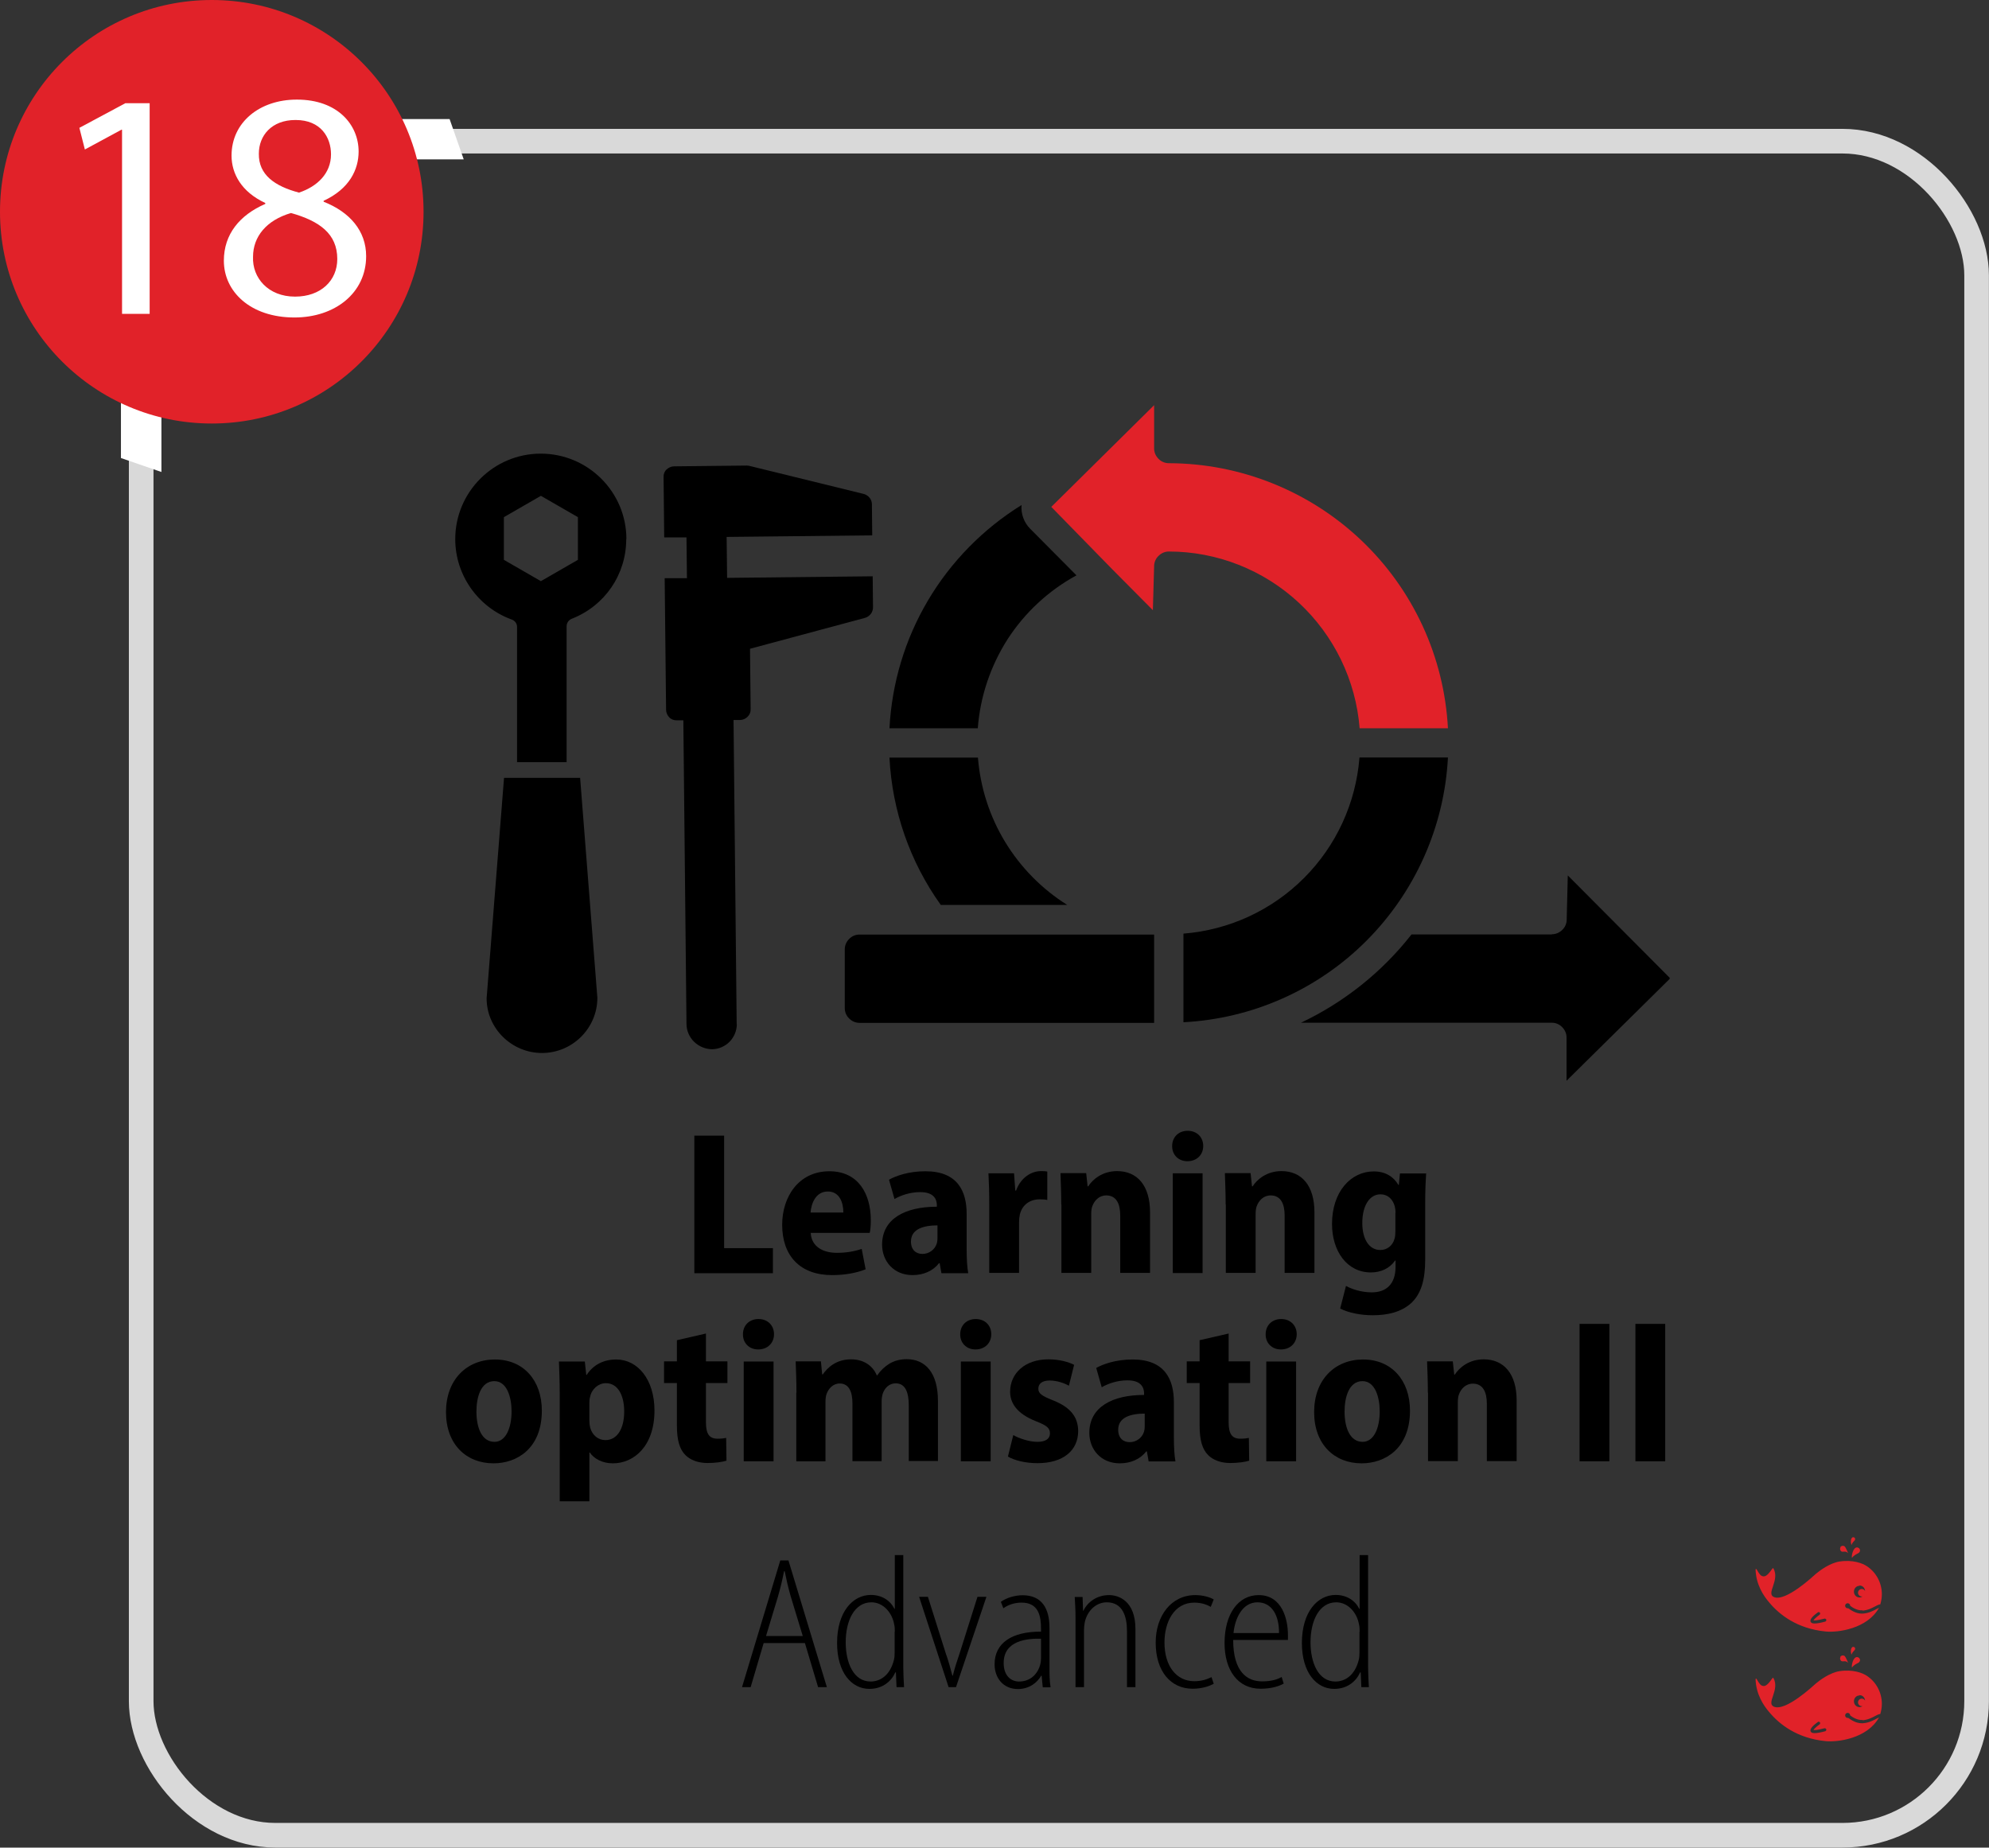 <?xml version="1.0" encoding="UTF-8"?>
<svg id="Calque_2" xmlns="http://www.w3.org/2000/svg" viewBox="0 0 126.79 117.79">
  <rect x="0" y="0" width="126.79" height="117.79" fill="#333333" stroke="none"/>
  <defs>
    <style>
      .cls-1 {
        fill: #fff;
      }

      .cls-2, .cls-3 {
        fill: none;
      }

      .cls-4 {
        fill: #e12229;
      }

      .cls-5 {
        fill: #e12229;
      }

      .cls-3 {
        stroke: #d9d9d9;
        stroke-miterlimit: 10;
        stroke-width: 1.57px;
      }
    </style>
  </defs>
  <g id="Iconographie">
    <g>
      <rect class="cls-3" x="9" y="9" width="117" height="108" rx="8.55" ry="8.55"/>
      <g>
        <rect class="cls-2" x="18" y="72" width="99" height="45"/>
        <path d="M44.26,72.4h1.9v7.17h3.11v1.6h-5.01v-8.76Z"/>
        <path d="M51.68,78.61c.05.87.79,1.26,1.66,1.26.61,0,1.12-.09,1.59-.25l.25,1.3c-.59.24-1.35.37-2.14.37-2.03,0-3.18-1.22-3.18-3.21,0-1.77,1.04-3.41,3.01-3.41,1.85,0,2.64,1.45,2.64,3.12,0,.38-.03.66-.07.81h-3.77ZM53.76,77.3c0-.58-.21-1.34-.99-1.34s-1.06.78-1.1,1.34h2.09Z"/>
        <path d="M60.01,81.16l-.11-.63h-.04c-.39.5-1,.76-1.69.76-1.2,0-1.94-.89-1.94-1.94,0-1.66,1.48-2.42,3.49-2.42v-.1c0-.39-.21-.84-1.08-.83-.61,0-1.21.2-1.62.44l-.35-1.23c.42-.24,1.24-.54,2.32-.54,2.06,0,2.63,1.28,2.63,2.72v2.26c0,.58.03,1.14.1,1.52h-1.7ZM59.77,78.12c-.9,0-1.7.23-1.7,1.03,0,.55.34.79.73.79.42,0,.8-.27.92-.68.03-.1.04-.21.04-.32v-.82Z"/>
        <path d="M63.06,76.84c0-.84-.02-1.48-.05-2.04h1.63l.08,1.1h.05c.31-.86,1.01-1.24,1.58-1.24.18,0,.27,0,.41.03v1.81c-.14-.03-.29-.04-.49-.04-.61,0-1.11.34-1.26.97-.03.13-.05.31-.05.5v3.22h-1.9v-4.32Z"/>
        <path d="M67.65,76.79c0-.76-.03-1.42-.05-2h1.64l.09.84h.04c.28-.44.9-.97,1.84-.97,1.27,0,2.1.9,2.1,2.63v3.86h-1.9v-3.66c0-.73-.24-1.28-.89-1.28-.46,0-.76.33-.89.69-.05.12-.07.32-.07.52v3.73h-1.9v-4.37Z"/>
        <path d="M76.7,73.06c0,.55-.4.97-1.01.97-.58,0-.98-.42-.97-.97,0-.57.41-.97.99-.97s.99.4.99.97ZM74.76,81.16v-6.36h1.9v6.36h-1.9Z"/>
        <path d="M78.13,76.79c0-.76-.03-1.42-.05-2h1.64l.09.84h.04c.28-.44.9-.97,1.84-.97,1.27,0,2.1.9,2.1,2.63v3.86h-1.9v-3.66c0-.73-.24-1.28-.89-1.28-.46,0-.76.33-.89.69-.05.12-.07.32-.07.52v3.73h-1.9v-4.37Z"/>
        <path d="M90.91,74.8c-.03.46-.06,1.04-.06,1.93v3.57c0,1.27-.25,2.19-.91,2.79-.63.56-1.49.76-2.43.76-.76,0-1.54-.15-2.08-.43l.37-1.44c.38.21.98.41,1.65.41.91,0,1.51-.52,1.51-1.63v-.4h-.03c-.33.49-.89.76-1.54.76-1.53,0-2.48-1.36-2.48-3.09,0-2.07,1.21-3.35,2.66-3.35.76,0,1.27.35,1.57.86h.03l.07-.73h1.65ZM88.96,77.31c0-.14-.02-.28-.05-.4-.12-.45-.44-.77-.91-.77-.69,0-1.16.71-1.16,1.83,0,1.02.43,1.72,1.15,1.72.42,0,.78-.27.9-.7.05-.15.06-.35.06-.52v-1.17Z"/>
        <path d="M34.54,89.93c0,2.42-1.59,3.36-3.08,3.36-1.75,0-3.03-1.22-3.03-3.27s1.31-3.35,3.12-3.35,2.99,1.32,2.99,3.26ZM30.37,89.98c0,1.09.37,1.94,1.15,1.94.71,0,1.09-.86,1.09-1.94,0-.92-.3-1.93-1.1-1.93-.85,0-1.14,1.01-1.14,1.93Z"/>
        <path d="M35.68,88.9c0-.81-.03-1.5-.05-2.1h1.65l.09.85h.03c.41-.63,1.06-.98,1.88-.98,1.39,0,2.44,1.3,2.44,3.25,0,2.3-1.33,3.37-2.65,3.37-.69,0-1.22-.31-1.47-.69h-.03v3.11h-1.89v-6.81ZM37.57,90.56c0,.17.02.32.05.45.13.49.52.8.97.8.78,0,1.2-.77,1.2-1.82s-.41-1.81-1.17-1.81c-.47,0-.9.37-1,.86-.04.12-.05.25-.05.38v1.13Z"/>
        <path d="M45,85.01v1.78h1.37v1.38h-1.37v2.49c0,.76.22,1.06.74,1.06.23,0,.41-.02.55-.05l.02,1.45c-.25.08-.69.15-1.21.15-.59,0-1.1-.19-1.41-.51-.36-.36-.54-.93-.54-1.87v-2.72h-.82v-1.38h.82v-1.35l1.87-.43Z"/>
        <path d="M49.34,85.06c0,.55-.4.97-1.01.97-.58,0-.98-.42-.97-.97,0-.57.41-.97.99-.97s.99.4.99.97ZM47.41,93.16v-6.36h1.9v6.36h-1.9Z"/>
        <path d="M50.77,88.79c0-.76-.03-1.42-.05-2h1.61l.08.83h.04c.29-.42.84-.96,1.8-.96.79,0,1.38.39,1.64,1.02h.03c.21-.31.48-.56.77-.74.32-.19.68-.29,1.11-.29,1.19,0,1.99.87,1.99,2.66v3.83h-1.86v-3.54c0-.86-.23-1.41-.83-1.41-.41,0-.7.28-.83.66-.04.13-.07.32-.07.49v3.81h-1.86v-3.69c0-.7-.21-1.26-.81-1.26-.43,0-.72.33-.84.67-.05.14-.07.32-.07.5v3.79h-1.86v-4.37Z"/>
        <path d="M63.19,85.06c0,.55-.4.97-1.01.97-.58,0-.98-.42-.97-.97,0-.57.41-.97.99-.97s.99.4.99.97ZM61.25,93.16v-6.36h1.9v6.36h-1.9Z"/>
        <path d="M64.6,91.49c.33.2,1,.43,1.53.43s.8-.2.8-.54-.2-.5-.88-.77c-1.24-.48-1.66-1.18-1.66-1.88,0-1.18.95-2.07,2.44-2.07.68,0,1.27.16,1.64.35l-.33,1.33c-.27-.15-.75-.33-1.23-.33s-.72.21-.72.52.22.46.95.75c1.13.45,1.58,1.08,1.59,1.95,0,1.22-.93,2.05-2.6,2.05-.74,0-1.45-.17-1.88-.42l.34-1.36Z"/>
        <path d="M73.22,93.16l-.11-.63h-.04c-.39.5-1,.76-1.69.76-1.2,0-1.94-.89-1.94-1.94,0-1.66,1.48-2.42,3.49-2.42v-.1c0-.39-.21-.84-1.08-.83-.61,0-1.21.2-1.62.44l-.35-1.23c.42-.24,1.24-.54,2.32-.54,2.06,0,2.63,1.28,2.63,2.72v2.26c0,.58.03,1.14.1,1.52h-1.7ZM72.98,90.12c-.9,0-1.7.23-1.7,1.03,0,.55.34.79.73.79.42,0,.8-.27.92-.68.03-.1.04-.21.04-.32v-.82Z"/>
        <path d="M78.32,85.01v1.78h1.37v1.38h-1.37v2.49c0,.76.22,1.06.74,1.06.23,0,.41-.02.55-.05l.02,1.45c-.25.08-.69.15-1.21.15-.59,0-1.1-.19-1.41-.51-.36-.36-.54-.93-.54-1.87v-2.72h-.82v-1.38h.82v-1.35l1.87-.43Z"/>
        <path d="M82.66,85.06c0,.55-.4.97-1.01.97-.58,0-.98-.42-.97-.97,0-.57.41-.97.99-.97s.99.4.99.97ZM80.72,93.16v-6.36h1.9v6.36h-1.9Z"/>
        <path d="M89.88,89.93c0,2.42-1.59,3.36-3.08,3.36-1.75,0-3.03-1.22-3.03-3.27s1.31-3.35,3.12-3.35,2.99,1.32,2.99,3.26ZM85.71,89.98c0,1.09.37,1.94,1.15,1.94.71,0,1.09-.86,1.09-1.94,0-.92-.3-1.93-1.1-1.93-.85,0-1.14,1.01-1.14,1.93Z"/>
        <path d="M91.02,88.79c0-.76-.03-1.42-.05-2h1.64l.09.84h.04c.28-.44.9-.97,1.84-.97,1.27,0,2.1.9,2.1,2.63v3.86h-1.9v-3.66c0-.73-.24-1.28-.89-1.28-.46,0-.76.33-.89.69-.05.12-.07.32-.07.52v3.73h-1.9v-4.37Z"/>
        <path d="M102.59,84.4v8.76h-1.9v-8.76h1.9Z"/>
        <path d="M106.15,84.4v8.76h-1.9v-8.76h1.9Z"/>
        <path d="M48.68,104.75l-.83,2.81h-.55l2.44-8.08h.52l2.45,8.08h-.56l-.84-2.81h-2.63ZM51.17,104.29l-.76-2.5c-.17-.59-.28-1.08-.39-1.62h-.04c-.11.56-.23,1.07-.39,1.62l-.76,2.51h2.34Z"/>
        <path d="M57.58,99.15v7.15c0,.36.03.95.05,1.26h-.48l-.04-.94h-.04c-.23.53-.78,1.05-1.65,1.05-1.13,0-2.06-1.03-2.06-2.93,0-1.99,1.01-3.06,2.15-3.06.7,0,1.24.35,1.51.89h.02v-3.43h.54ZM57.04,104.03c0-.15,0-.32-.04-.47-.13-.76-.71-1.41-1.45-1.41-1.08,0-1.64,1.16-1.64,2.55,0,1.29.49,2.5,1.59,2.5.59,0,1.24-.37,1.49-1.4.03-.13.04-.28.04-.44v-1.34Z"/>
        <path d="M59.15,101.8l1.14,3.61c.16.44.3.95.42,1.41h.03c.11-.45.27-.95.43-1.41l1.14-3.61h.57l-1.94,5.76h-.47l-1.88-5.76h.56Z"/>
        <path d="M66.47,107.56l-.07-.73h-.03c-.25.44-.76.85-1.48.85-.94,0-1.49-.71-1.49-1.58,0-1.36,1.11-2.09,2.96-2.08v-.18c0-.77-.13-1.68-1.25-1.67-.4,0-.82.12-1.15.36l-.16-.41c.37-.27.92-.42,1.39-.42,1.24,0,1.71.87,1.71,2.07v2.47c0,.44,0,.93.07,1.33h-.5ZM66.37,104.47c-.87-.02-2.39.1-2.39,1.55,0,.84.49,1.18.98,1.18.74,0,1.21-.5,1.36-1.12.03-.13.04-.25.04-.36v-1.25Z"/>
        <path d="M68.56,103.16c0-.61-.03-.92-.05-1.35h.5l.03.88h.02c.27-.56.86-1,1.64-1,.58,0,1.68.34,1.68,2.17v3.7h-.54v-3.58c0-.94-.28-1.83-1.29-1.83-.65,0-1.23.5-1.4,1.27-.03.15-.05.33-.05.51v3.63h-.54v-4.4Z"/>
        <path d="M77.36,107.35c-.24.13-.71.31-1.33.31-1.41,0-2.36-1.12-2.36-2.94,0-1.71.99-3.03,2.53-3.03.5,0,.97.15,1.17.28l-.19.47c-.21-.12-.56-.27-1.05-.27-1.3,0-1.9,1.26-1.9,2.54,0,1.52.77,2.47,1.9,2.47.49,0,.83-.13,1.1-.26l.14.42Z"/>
        <path d="M78.61,104.55c0,2.06.91,2.64,1.84,2.64.62,0,.99-.13,1.25-.28l.13.42c-.25.15-.76.33-1.47.33-1.47,0-2.3-1.2-2.3-2.91,0-1.88.89-3.06,2.17-3.06,1.53,0,1.87,1.6,1.87,2.52,0,.14,0,.23,0,.34h-3.48ZM81.53,104.11c.02-1.09-.44-1.96-1.37-1.96-.98,0-1.44,1.05-1.53,1.96h2.9Z"/>
        <path d="M87.21,99.15v7.15c0,.36.03.95.05,1.26h-.48l-.04-.94h-.04c-.23.53-.78,1.05-1.65,1.05-1.13,0-2.06-1.03-2.06-2.93,0-1.99,1.01-3.06,2.15-3.06.7,0,1.24.35,1.51.89h.02v-3.43h.54ZM86.67,104.03c0-.15,0-.32-.04-.47-.13-.76-.71-1.41-1.45-1.41-1.08,0-1.64,1.16-1.64,2.55,0,1.29.49,2.5,1.59,2.5.59,0,1.24-.37,1.49-1.4.03-.13.04-.28.04-.44v-1.34Z"/>
      </g>
      <g>
        <g>
          <path d="M86.66,48.3c-.23,2.9-1.48,5.62-3.54,7.68-2.06,2.06-4.78,3.31-7.68,3.54v5.65c4.4-.23,8.56-2.08,11.67-5.2,3.11-3.12,4.96-7.28,5.19-11.68h-5.64Z"/>
          <path d="M53.85,60.51v3.76c0,.25.1.49.28.66.18.18.41.28.66.28h18.78v-5.63h-18.78c-.25,0-.49.1-.66.28-.18.18-.28.41-.28.66h0Z"/>
          <path d="M68.03,57.69c-1.61-1.01-2.97-2.39-3.96-4.02-.99-1.63-1.58-3.47-1.73-5.37h-5.64c.17,3.38,1.3,6.64,3.27,9.39h8.05Z"/>
          <path d="M65.13,32.19c-2.45,1.52-4.5,3.6-5.97,6.08-1.47,2.48-2.31,5.28-2.46,8.16h5.63c.15-2.02.81-3.97,1.9-5.68,1.1-1.7,2.61-3.1,4.39-4.07l-2.95-2.97c-.4-.4-.6-.96-.55-1.52h0Z"/>
          <path d="M98.92,59.57h-8.94c-1.88,2.4-4.3,4.33-7.05,5.63h15.99c.25,0,.49.1.66.28.18.18.28.41.28.66v2.76l6.56-6.48s.02-.03.02-.05c0-.02,0-.03-.02-.05l-6.48-6.51-.07,2.81c0,.25-.1.49-.28.66-.18.18-.41.28-.66.28h0Z"/>
          <path class="cls-5" d="M67.01,32.31l3.89,3.98,2.59,2.61.08-2.8c0-.25.1-.49.28-.66.18-.18.41-.28.66-.28,3.07,0,6.03,1.17,8.28,3.26,2.25,2.09,3.64,4.95,3.88,8.01h5.63c-.24-4.56-2.22-8.85-5.53-11.99-3.31-3.14-7.7-4.9-12.26-4.91-.25,0-.49-.1-.66-.28-.18-.18-.28-.41-.28-.66v-2.76l-6.55,6.48Z"/>
        </g>
        <path d="M31.02,63.65c0,1.9,1.59,3.48,3.53,3.48s3.53-1.58,3.53-3.52l-1.1-14.02h-4.85l-1.11,14.05Z"/>
        <path d="M39.93,34.37c0-3.01-2.45-5.45-5.46-5.45s-5.45,2.45-5.45,5.45c0,2.29,1.45,4.35,3.61,5.13.2.07.33.26.33.47v8.62h3.16v-8.67c0-.21.13-.39.32-.47,2.11-.82,3.48-2.82,3.48-5.08h0ZM36.84,35.69l-2.36,1.36-2.36-1.36v-2.72l2.36-1.36,2.36,1.36v2.72Z"/>
        <path d="M46.96,65.29l-.2-19.39h.42c.18,0,.35-.08.48-.21s.2-.3.19-.48l-.04-3.85,7.33-1.97c.15-.04.27-.13.37-.25.09-.12.14-.27.14-.42l-.02-1.98-9.28.1-.03-2.61,9.28-.1-.02-1.98c0-.15-.05-.3-.15-.42s-.22-.2-.37-.24l-7.29-1.79c-.06-.01-.11-.02-.17-.02l-4.63.05c-.18,0-.35.08-.48.2s-.2.3-.19.48l.04,3.85h1.42s.03,2.6.03,2.6h-1.42s.09,8.39.09,8.39c0,.18.08.35.2.48s.3.2.48.19h.42s.2,19.35.2,19.35c0,.43.18.85.49,1.15.31.3.73.47,1.16.47.42-.01.82-.19,1.11-.49.29-.3.45-.71.45-1.12h0Z"/>
      </g>
      <g>
        <path class="cls-4" d="M118.73,102.68c.35-.03.59-.16.78-.26.13-.07.24-.13.35-.14.06-.2.1-.42.1-.64,0-.72-.35-1.39-.95-1.79-.28-.19-.91-.43-1.75-.3-.62.1-1.25.57-1.5.78-.15.13-1.94,1.82-2.69,1.48-.5-.23.4-1.06-.02-1.82-.01-.02-.04-.02-.06,0-.21.28-.42.62-.7.47-.13-.07-.24-.29-.32-.42-.02-.03-.06-.01-.06.02.03.95.49,1.66.87,2.1.64.77,1.77,1.67,3.59,1.85.79.08,2.66-.17,3.41-1.51-.05.02-.11.05-.18.09-.19.1-.46.25-.85.28-.03,0-.05,0-.08,0-.36,0-.69-.22-.85-.34-.01,0-.02,0-.04,0-.09,0-.16-.07-.16-.16s.07-.16.16-.16.16.07.16.16c0,0,0,0,0,0,.15.12.47.32.79.29ZM116.35,103.38c-.33.09-.54.12-.68.12-.15,0-.22-.04-.25-.11-.08-.17.21-.42.46-.6.04-.03.1-.02.13.02.03.04.02.1-.02.13-.18.13-.35.29-.39.36.05.01.21.02.7-.11.05-.01.1.02.12.07.01.05-.02.1-.07.12ZM118.54,101.08c.19,0,.34.15.35.35-.04-.08-.12-.13-.21-.13-.13,0-.24.11-.24.24s.11.24.24.24c.02,0,.03,0,.04,0-.05.04-.12.06-.19.06-.2,0-.35-.17-.35-.37,0-.21.16-.37.35-.37ZM117.32,98.65c-.05.09-.02.21.07.26.09.05.28-.06.4.1.06.09-.13-.39-.22-.44s-.21-.02-.26.07ZM118.29,98.67c-.24.14-.28.71-.22.63.12-.16.31-.24.4-.29s.13-.17.07-.26c-.05-.09-.17-.13-.26-.07ZM118.05,98.04c-.12.14-.04.5-.02.44.04-.13.15-.22.19-.27.05-.05.05-.13,0-.18-.05-.04-.13-.04-.17.01Z"/>
        <path class="cls-4" d="M118.73,109.67c.35-.03.59-.16.78-.26.13-.07.24-.13.35-.14.06-.2.1-.42.1-.64,0-.72-.35-1.39-.95-1.79-.28-.19-.91-.43-1.75-.3-.62.1-1.25.57-1.5.78-.15.13-1.94,1.82-2.69,1.48-.5-.23.4-1.06-.02-1.82-.01-.02-.04-.02-.06,0-.21.28-.42.62-.7.47-.13-.07-.24-.29-.32-.42-.02-.03-.06-.01-.06.02.03.95.49,1.66.87,2.1.64.77,1.77,1.67,3.59,1.85.79.08,2.66-.17,3.41-1.51-.05.02-.11.05-.18.09-.19.1-.46.25-.85.28-.03,0-.05,0-.08,0-.36,0-.69-.22-.85-.34-.01,0-.02,0-.04,0-.09,0-.16-.07-.16-.16s.07-.16.16-.16.16.07.16.16c0,0,0,0,0,0,.15.12.47.32.79.29ZM116.35,110.37c-.33.09-.54.12-.68.12-.15,0-.22-.04-.25-.11-.08-.17.21-.42.46-.6.04-.03.1-.02.13.02.03.04.02.1-.02.13-.18.13-.35.29-.39.36.05.01.21.02.7-.11.05-.01.1.02.12.07.01.05-.02.1-.07.12ZM118.54,108.07c.19,0,.34.15.35.35-.04-.08-.12-.13-.21-.13-.13,0-.24.11-.24.24s.11.24.24.24c.02,0,.03,0,.04,0-.05.04-.12.06-.19.06-.2,0-.35-.17-.35-.37,0-.21.16-.37.35-.37ZM117.32,105.64c-.05.09-.02.21.07.26.09.05.28-.06.4.1.06.09-.13-.39-.22-.44s-.21-.02-.26.07ZM118.29,105.66c-.24.14-.28.71-.22.63.12-.16.31-.24.4-.29s.13-.17.07-.26c-.05-.09-.17-.13-.26-.07ZM118.05,105.03c-.12.14-.04.5-.02.44.04-.13.15-.22.19-.27.05-.05.05-.13,0-.18-.05-.04-.13-.04-.17.01Z"/>
        <rect class="cls-2" x="108" y="90" width="18" height="27"/>
      </g>
      <g>
        <rect class="cls-2" width="36" height="36"/>
        <polygon class="cls-1" points="29.56 10.16 24.44 10.16 24.44 7.59 28.66 7.59 29.56 10.16"/>
        <polygon class="cls-1" points="10.29 30.09 10.29 24.98 7.71 24.98 7.71 29.2 10.29 30.09"/>
        <g>
          <circle class="cls-4" cx="13.5" cy="13.5" r="13.5"/>
          <g>
            <path class="cls-1" d="M7.78,8.27h-.04l-2.33,1.26-.35-1.38,2.93-1.57h1.55v13.43h-1.76v-11.74Z"/>
            <path class="cls-1" d="M18.93,6.35c2.6,0,3.93,1.61,3.93,3.31,0,1.14-.58,2.38-2.23,3.14v.06c1.67.66,2.71,1.86,2.71,3.47,0,2.36-2,3.91-4.57,3.91-2.81,0-4.5-1.65-4.5-3.62,0-1.69,1.01-2.91,2.64-3.62v-.06c-1.51-.7-2.15-1.86-2.15-3.02,0-2.13,1.8-3.57,4.15-3.57h.02ZM18.81,18.91c1.63,0,2.69-1.01,2.69-2.4,0-1.61-1.14-2.42-2.95-2.93-1.57.46-2.42,1.51-2.42,2.79-.06,1.34.97,2.54,2.67,2.54h.02ZM18.83,7.65c-1.51,0-2.33.99-2.33,2.15-.02,1.34,1.01,2.07,2.56,2.48,1.16-.39,2.04-1.22,2.04-2.44,0-1.07-.64-2.19-2.25-2.19h-.02Z"/>
          </g>
        </g>
      </g>
    </g>
  </g>
</svg>